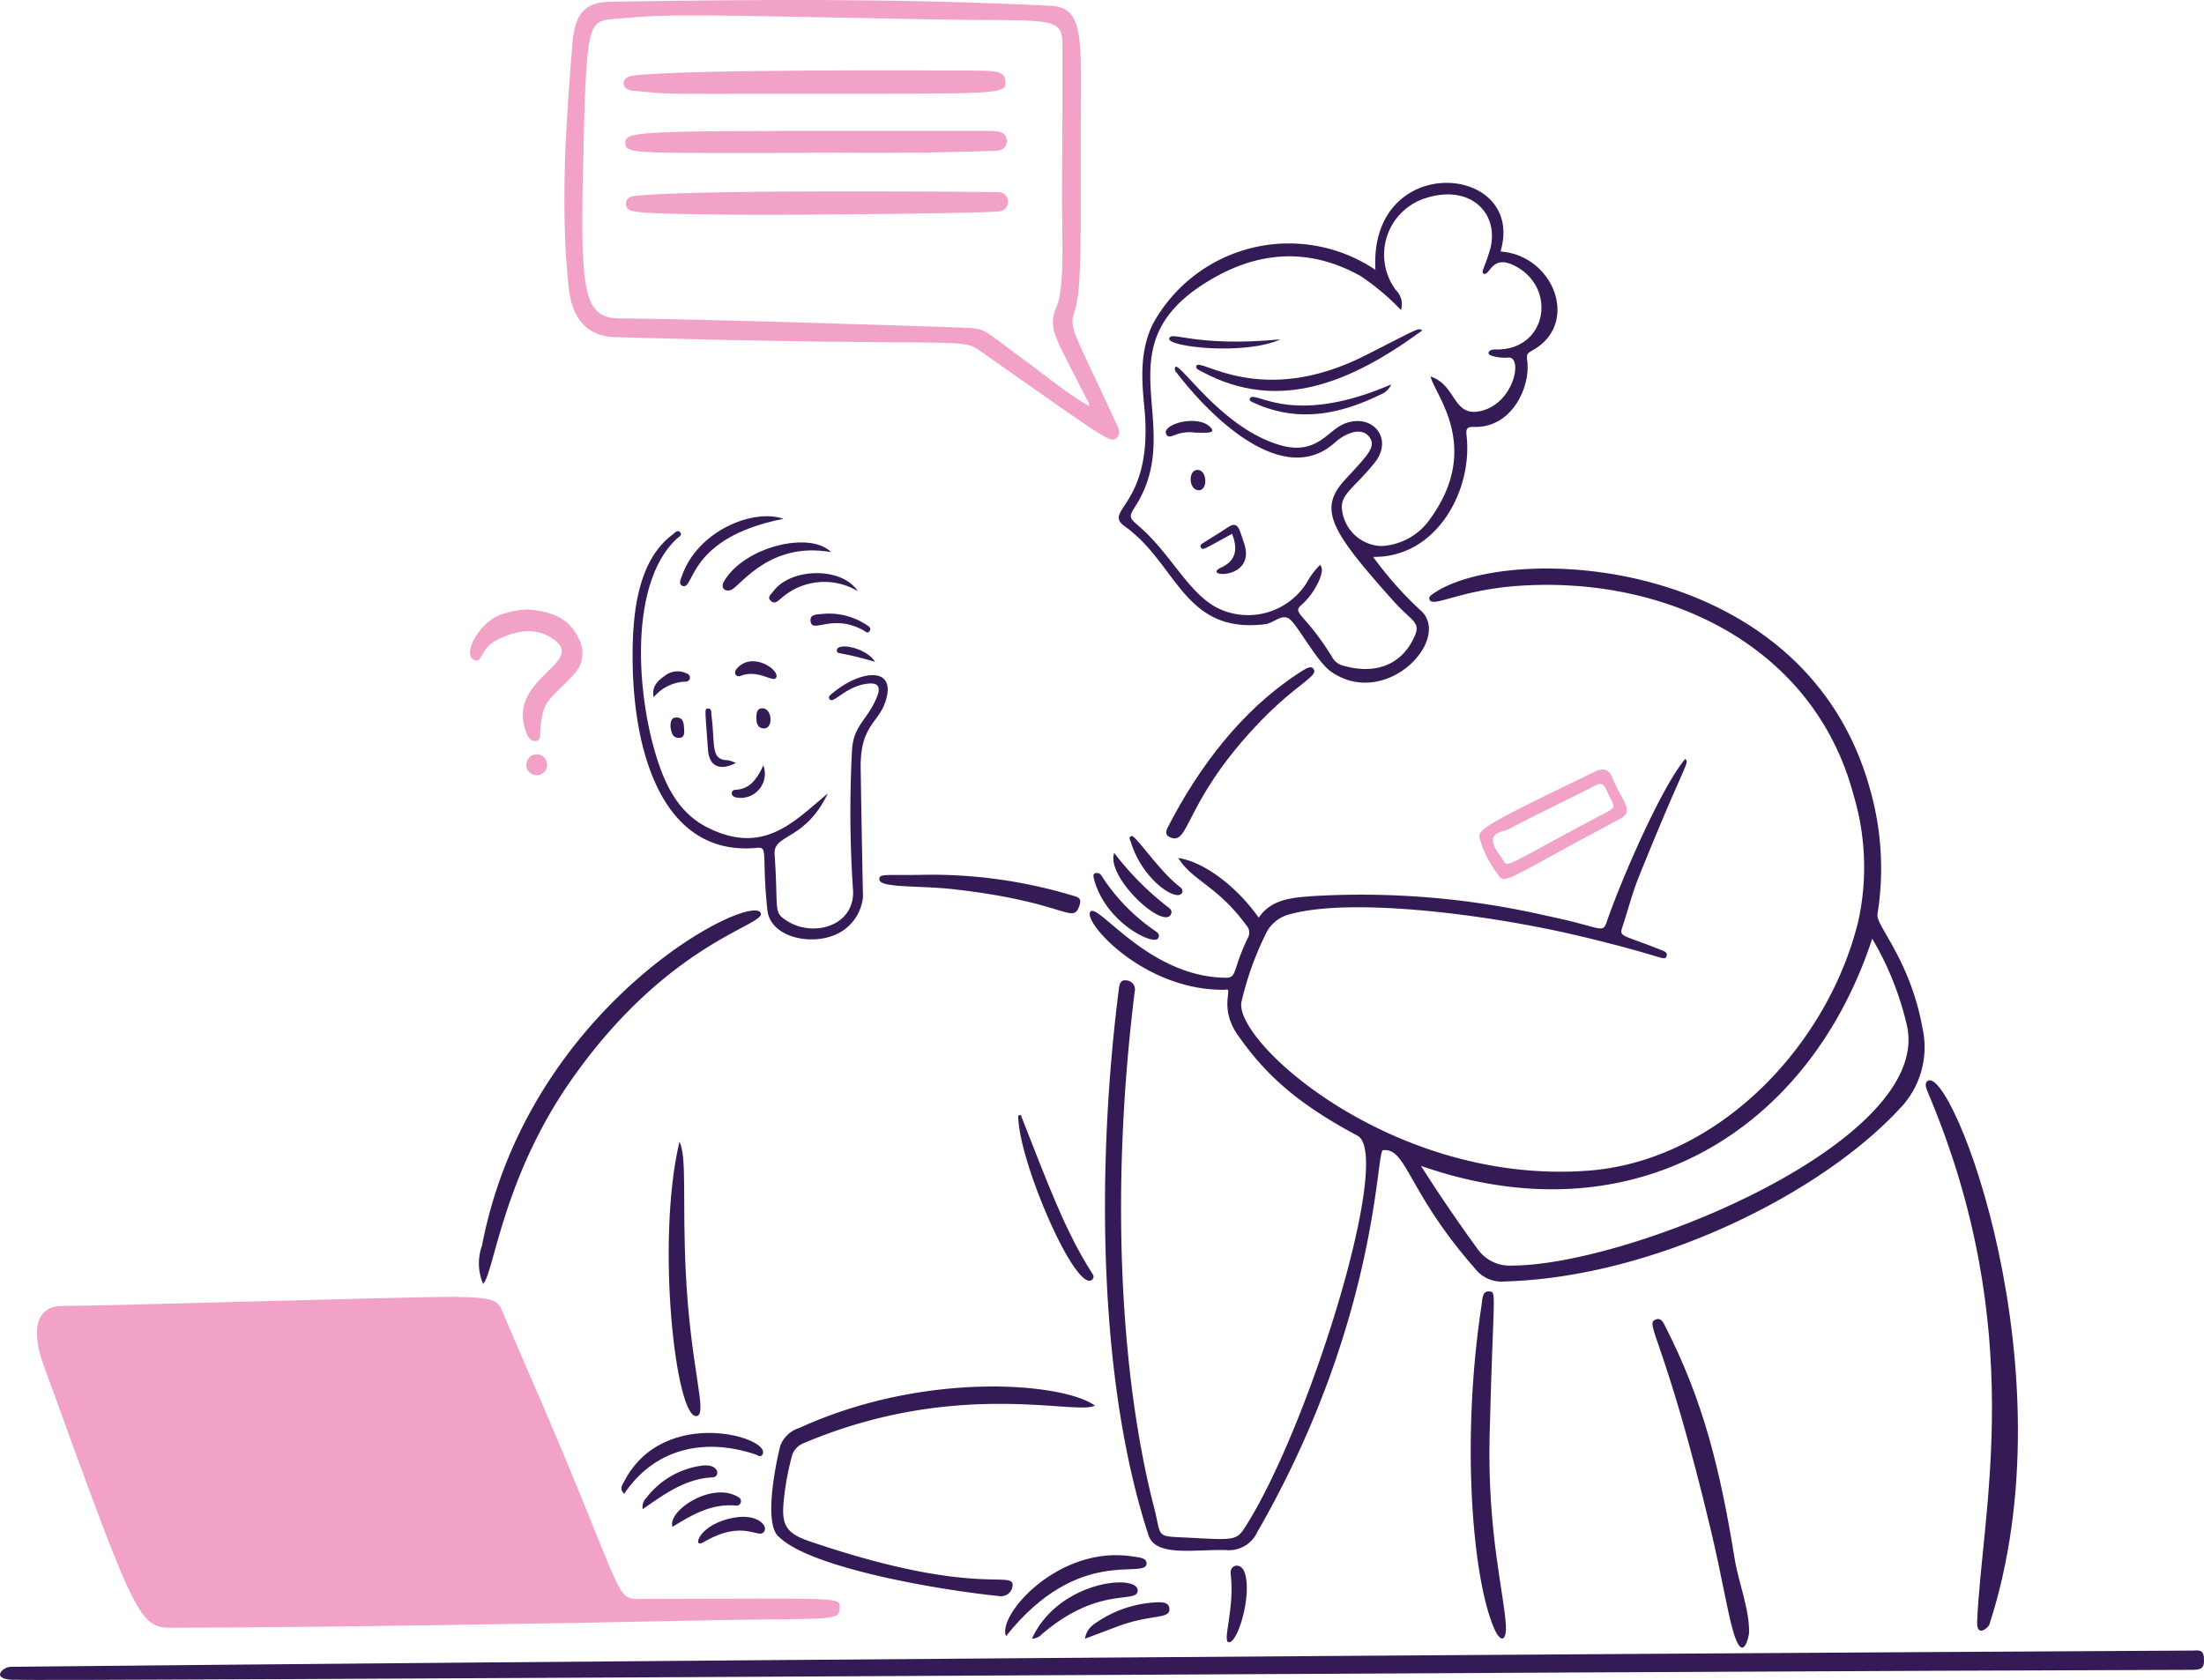 <?xml version="1.0" encoding="UTF-8"?>
<svg xmlns="http://www.w3.org/2000/svg" width="393.508" height="300" viewBox="0 0 393.508 300">
  <g id="manager-supervisor--work-job-office-company-manager-supervisor" transform="translate(-4.91 -27.524)">
    <g id="chat_box" data-name="chat box" transform="translate(105.678 27.524)">
      <path id="vector" d="M145.764,55.265c.06,17.482.054,24.609-1.12,27.967-1.035,2.931-.062,3.559,7.558,20.08.352.766.795,1.617.064,2.335-1.145,1.128-1.242.828-24.427-15.435-3.668-2.575-2-.675-65.254-2.484-4.817-.137-7.6-3.126-8.216-8.757-1.553-14.269-.505-29.542.658-43.789.48-5.889,2.793-7.289,6.937-7.353,25.555-.4,50.573-.621,78.37.716C147.015,28.86,145.7,35.35,145.764,55.265Zm1.474,44.774c.064.116.315.207-.029.023.182-.607-.255-1.035-.486-1.49-5.426-10.887-7-12.228-5.215-16.4,1.519-3.548.857-14.251.923-21.022q.122-12.739.083-25.481c-.014-5.5-1.849-4.287-23.55-4.687-42.319-.776-45.84-1.066-56.326-.091-4.968.462-5.146.046-5.751,27.967-.457,21.127.356,25.479,6.492,25.522,14.431.1,52.916,1.362,61.2,1.644,4.48.153,3.726.429,10.351,5.21C139.018,94.189,142.856,97.491,147.238,100.039Z" transform="translate(-53.587 -27.524)" fill="#f1a2c6"></path>
      <path id="vector_2" d="M91.136,37.774c-30.284.012-22.8.12-30.859-.547-2.01-.168-2.2-2.364-.023-2.668,8.423-1.18,52.829-.971,61.192-.921,4.14.025,5.227.226,5.417,1.863C127.16,38.006,125.57,37.749,91.136,37.774Z" transform="translate(-48.122 -21.032)" fill="#f1a2c6"></path>
      <path id="vector_3" d="M125.505,44.172a1.731,1.731,0,0,1-.037,3.455c-3.126.329-56.4,1.081-64.54.064-1.008-.124-2.07-.267-2.022-1.532.046-1.134,1.035-1.265,2-1.358C73.109,43.609,125.46,44.155,125.505,44.172Z" transform="translate(-47.898 -9.859)" fill="#f1a2c6"></path>
      <path id="vector_4" d="M91.588,42.745c-31.174,0-32.8.3-32.747-1.863.058-2.333,3.546-2.047,65.378-2.06,1.532,0,2.77.337,2.745,1.863-.017,1.1-.869,1.656-1.977,1.693C106.105,43.05,91.588,42.532,91.588,42.745Z" transform="translate(-47.967 -15.44)" fill="#f1a2c6"></path>
    </g>
    <g id="person_2" data-name="person 2" transform="translate(88.823 119.712)">
      <path id="vector_5" d="M72.892,174.059c-2.9-2.089-.735-12.806.13-16.269a5.222,5.222,0,0,1,3.409-3.252c22.413-10.266,47.13-8.094,52.788-4-3.325,1.84-24.551-4.9-51.993,6.707a3.466,3.466,0,0,0-2.149,2.463,48.04,48.04,0,0,0-1.449,8.16c-.362,3.933.482,5.488,4.5,6.858,29.373,10.036,36.326,5.237,36.4,7.831a2.081,2.081,0,0,1-.2.843,2.06,2.06,0,0,1-.526.685,2.032,2.032,0,0,1-.76.412,2.059,2.059,0,0,1-.862.066C100.569,183.377,78.5,179.46,72.892,174.059Z" transform="translate(-17.638 8.28)" fill="#351b55"></path>
      <path id="vector_6" d="M94.326,120.182c-4.084,8.539-9.769,7.179-9.508,10.866.725,10.266-.325,10.268,2.217,11.9,4.66,2.993,12.027.94,11.8-5.349a205.784,205.784,0,0,1-.17-25.462c.346-4.231,2.855-5.175,4.482-9.326.662-1.691.1-2.449-1.718-2.227-3.95.478-6.065,3.639-6.765,2.805-.414-.491.19-.845.542-1.139,4.666-3.906,10.765-4.761,9.682.505-.992,4.859-4.823,4.7-4.7,12.953q.174,11.47.414,22.935a8.2,8.2,0,0,1-5.277,6.91c-4.594,1.778-11.313.124-11.8-4.567-1.068-10.4.25-11.278-1.967-11.073-16.428,1.507-21.84-16.455-22.078-32.952-.116-8.057.621-18.134,7.082-22.962.389-.29.9-.977,1.356-.491.538.573-.263.9-.621,1.242-8.641,8.183-7.069,28.36-3.325,39.665,1.613,4.867,3.973,9.384,8.827,11.833C82.92,131.363,88.338,125.128,94.326,120.182Z" transform="translate(-30.434 -70.684)" fill="#351b55"></path>
      <path id="vector_7" d="M46.966,172.743a9.316,9.316,0,0,1-.207-6.8c8.324-43.325,48.461-63.391,49.782-59.371.727,2.215-16.528,5.128-33.766,29.673C50.407,153.868,48.91,170.868,46.966,172.743Z" transform="translate(-44.622 -35.665)" fill="#351b55"></path>
      <path id="vector_8" d="M55.847,80.1c3.933.311,7.479,1.47,9.171,5.554a5.364,5.364,0,0,1-1.035,6.03c-4.3,4.761-5.562,4.2-6,10.133-.052.679.166,1.689-.793,1.772-.9.079-1.412-.727-1.722-1.561-3.685-9.87,11.421-12.435,4.554-16.828-3.084-1.975-6.225-1.279-9.28.1-3.761,1.693-2.946,4.581-4.6,3.788C43.884,88,47.5,81.667,51.752,80.777A14.514,14.514,0,0,1,55.847,80.1Z" transform="translate(-45.445 -63.45)" fill="#f1a2c6"></path>
      <path id="vector_9" d="M64.512,126.007c1.358,2.913.486,10.4,1.126,23.461.828,16.838,3.908,25.069,2,25.537C63.86,175.926,60.243,143.874,64.512,126.007Z" transform="translate(-27.106 -14.325)" fill="#351b55"></path>
      <path id="vector_10" d="M89.464,102.983a87.39,87.39,0,0,1,25.717,3.7c.925.261,1.782.435,1.3,1.782-1.271,3.565-2.058-.565-22.438-2.886-6.067-.689-13.17-.207-13.284-1.712C80.674,102.685,81.7,103.155,89.464,102.983Z" transform="translate(-7.659 -38.965)" fill="#351b55"></path>
      <path id="vector_11" d="M93.184,123.7c4.815,12.249,7.945,20.755,12.628,28.1.275.431.592.828.164,1.277-2.807,2.886-13.249-21.1-13.249-29.255Z" transform="translate(5.151 -16.794)" fill="#351b55"></path>
      <path id="vector_12" d="M59.011,159.782c-.319.621-.958,1.358,0,2.215,5.27-7.891,13.99-10.143,23.367-7.049.389.13.936.633,1.294.079C85.612,152.007,66.089,146.107,59.011,159.782Z" transform="translate(-31.47 12.566)" fill="#351b55"></path>
      <path id="vector_13" d="M86.6,76.05C75.815,74.127,70.607,81.8,68.882,82.733c-.952.515-2.2-.108-1.381-1.5C71.153,75.032,82.9,72.244,86.6,76.05Z" transform="translate(-22.13 -69.639)" fill="#351b55"></path>
      <path id="vector_14" d="M82.028,72.516c-17.223,3.4-15.843,12.758-18,11.994-.828-.3-.344-1.18-.149-1.745C66.686,74.63,76.633,70.635,82.028,72.516Z" transform="translate(-26.056 -72.057)" fill="#351b55"></path>
      <path id="vector_15" d="M71.087,153.963a14.911,14.911,0,0,0-10.048,5.742,2.2,2.2,0,0,0-.673,2.047c3.881-2.691,7.614-5.451,12.481-5.678C74.2,156.015,74.081,153.655,71.087,153.963Z" transform="translate(-29.523 15.561)" fill="#351b55"></path>
      <path id="vector_16" d="M74.729,157.115c-4.664-2.913-12.717,2.4-11.781,5.3,3.463-2.136,6.929-4.173,11.208-3.807a.8.8,0,0,0,.577-.058.805.805,0,0,0,0-1.439Z" transform="translate(-26.796 18.059)" fill="#351b55"></path>
      <path id="vector_17" d="M87.087,80.193a11.613,11.613,0,0,0-13.77,1.337c-.495.389-1.035,1.021-1.731.426-.8-.683.031-1.232.352-1.677C75.035,75.986,84.189,75.769,87.087,80.193Z" transform="translate(-17.833 -66.804)" fill="#351b55"></path>
      <path id="vector_18" d="M76.98,160.879c-.9,1.849-3.482-2.366-10.972,2.07-2,1.18-.828-3.395,5.751-4.459C75.576,157.867,77.5,159.829,76.98,160.879Z" transform="translate(-24.388 20.307)" fill="#351b55"></path>
      <path id="vector_19" d="M77.584,80.466a12.189,12.189,0,0,1,7.146,1.946c.366.244.975.528.685,1.087-.358.691-.847.1-1.2-.091-5.656-3.053-9.164.783-9.392-1.656C74.7,80.47,76.135,80.619,77.584,80.466Z" transform="translate(-14.021 -63.071)" fill="#351b55"></path>
      <path id="vector_20" d="M71.167,98.368c-2.94,1.5-4.761.532-4.968-2.358-.522-7.289-.621-7.287-.064-7.353.783-.1.633.768.689,1.217.687,5.506-.186,7.924,2.913,8a5.988,5.988,0,0,1,1.43.491Z" transform="translate(-23.707 -54.302)" fill="#351b55"></path>
      <path id="vector_21" d="M75.642,87.514c-.563.946-3.167-1.592-6.341-.333-.783.311-1.379-.48-.7-1.273C71.378,82.649,76.435,86.183,75.642,87.514Z" transform="translate(-20.984 -58.671)" fill="#351b55"></path>
      <path id="vector_22" d="M61.323,90.061c-.385-2.045.828-2.973,2-3.834a3.664,3.664,0,0,1,3.915-.4.739.739,0,0,1-.284,1.449,7.783,7.783,0,0,0-5.627,2.788Z" transform="translate(-28.533 -57.741)" fill="#351b55"></path>
      <path id="vector_23" d="M73.658,93.545a4.308,4.308,0,0,1-5.024,5.7c-.9-.306-.722-1.3,0-1.329C71.195,97.818,72.476,96.1,73.658,93.545Z" transform="translate(-21.283 -49.063)" fill="#351b55"></path>
      <path id="vector_24" d="M52.214,92.6a1.864,1.864,0,1,1-1.332.51,1.868,1.868,0,0,1,1.332-.51Z" transform="translate(-40.252 -50.075)" fill="#f1a2c6"></path>
      <path id="vector_25" d="M83.907,86.033c-6.738-1.969-6.74-1.257-6.817-1.979C76.924,82.483,82.311,83.429,83.907,86.033Z" transform="translate(-11.587 -60.037)" fill="#351b55"></path>
      <path id="vector_26" d="M71.361,92.221c-1.064-.1-1.207-1.047-1.217-1.917,0-.807.093-1.729,1.149-1.677C73.034,88.71,73.22,92.4,71.361,92.221Z" transform="translate(-19.016 -54.328)" fill="#351b55"></path>
      <path id="vector_27" d="M62.742,91.149c-.023-.94.1-1.735,1.035-1.731,1.344,0,1.333,1.143,1.4,2.083.046.71.064,1.606-.969,1.567C62.924,93.018,62.914,91.9,62.742,91.149Z" transform="translate(-26.939 -53.479)" fill="#351b55"></path>
    </g>
    <g id="laptop" transform="translate(11.498 259.117)">
      <path id="vector_28" d="M82.783,139.4c7.676.081,7.676.863,8.543,2.9,3.219,7.562,6.539,15.079,9.73,22.651,12.679,30.089,10.212,28.389,15.756,28.383,34.691-.033,34.685-.4,34.623,1.534-.091,2.691-.714,1.749-30.159,2.418-14.439.327-62.886,1.165-87.255,1.184-7.823,0-6.809,2.517-24.829-47.149-1.741-4.8-1.95-10.262,3.422-10.3C22.448,140.981,75.074,139.329,82.783,139.4Z" transform="translate(-8.092 -139.399)" fill="#f1a2c6"></path>
    </g>
    <path id="line" d="M6.815,172.821c96.626-.983,266-2.23,389.594-2.9.909,0,1.894-.306,1.991,1.284s-.157,2.153-1.944,2.157c-106.078.3-382.982,2.07-389.387,1.77C3.2,174.952,5.444,172.836,6.815,172.821Z" transform="translate(0 152.357)" fill="#351b55"></path>
    <g id="person_1" data-name="person 1" transform="translate(184.371 60.178)">
      <path id="vector_29" d="M123.154,151.791c-14.8.263-25.854-12.555-24.075-14,1.565-1.269,10.431,11.63,23.964,11.851,2.265.037,1.228-1.157,4.076-7.09a1.886,1.886,0,0,0-.236-2.25c-5.115-7.038-9.73-8.036-12.174-12.052,4.616.7,10.392,5.045,14.364,10.657,2.331-3.37,5.989-3.548,9.5-3.838a147.471,147.471,0,0,1,41.959,3.519c9.678,1.981,9.918,3.3,10.665,1.11,2.447-7.161,9.632-23.884,14.027-29.14.807.867.13.157-8.33,21.188-1.163,2.9-1.931,5.943-2.908,8.9-.575,1.743.014,1.271,7.02,4.068.478.19,1.151.431.872,1.12-.377.927-.592-.1-15.756-3.7-15.94-3.78-40.454-6.912-51.494-3.826a6.345,6.345,0,0,0-4.211,3.343,55.3,55.3,0,0,0-4.393,12.187c-1.751,6.91,26.773,32.915,61.915,30.25,23.4-1.772,42.928-22.612,48.234-44.76a45.03,45.03,0,0,0-.9-22.337c-7.119-26.7-33.38-39.113-59.667-37.345-10.458.7-15.294,3.871-16,2.546-.273-.513.147-.787.47-1.023,12.708-9.295,66.517-7.659,78.18,34.929a51.457,51.457,0,0,1,1.292,22.184c-.342,2.07,5.827,8.007,8.059,20.451a15.746,15.746,0,0,1-4.1,14.3c-14.05,15.2-43.876,30.108-70.514,30.845a6,6,0,0,1-5.244-2.24c-12.087-13.719-12.282-21.736-16.49-21.192-1.279.166-.7,30.375-22.434,68.179a5.592,5.592,0,0,1-5.618,3.221c-5.562-.155-12.534,1.257-13.8-2.621-9.1-27.787-9.3-66.392-5.281-97.759.106-.828.366-1.488,1.292-1.352a1.6,1.6,0,0,1,.7.182,1.616,1.616,0,0,1,.811,1.851c-4.784,38.73-1.909,71.323,3.455,92.062,1.482,5.73-.019,5.084,6.831,5.461,6.978.383,7.9.414,9.2-1.565,11.408-17.439,26.762-66.827,20.287-70.266-11.611-6.167-16.9-11.617-21.345-17.931C121.826,154.879,124.655,151.259,123.154,151.791Zm34.906,31.466q4.8,7.564,10.048,14.764a7.016,7.016,0,0,0,6.169,3.02c21.169-.014,75.671-22.392,70.464-43.149a54.129,54.129,0,0,0-6.132-15.222c-11.319,34.5-42.806,53.757-80.55,40.57Z" transform="translate(-83.801 -7.691)" fill="#351b55"></path>
      <path id="vector_30" d="M147.232,58.84c-1.215-21.322,27-19.02,22.332-3.283,9.591.685,14.267,13.042,5.589,17.724-.828.445-.967.727-.828,1.714.658,4.569-2.627,12.073-9.456,11.882-1.362-.037-1.5.358-1.358,1.617,1.091,9.829-5.442,21.784-16.691,21.593a65.393,65.393,0,0,0,8.28,9.384c6.152,4.968-5.838,18.01-15.805,11.11-2.5-1.731-6.032-8.448-7.452-9.423-1.377-.942-2.762.76-4.26.948-14.6,1.84-15.7-10.748-25.1-17.468-4.186-2.991,5.237-3.567,3.482-21.3-.505-5.109-.814-10.212,1.627-15.029a27.69,27.69,0,0,1,39.643-9.471ZM151.786,66a43.141,43.141,0,0,0-7.192-6.057c-9.684-5.405-19.136-4.347-28.153,1.493C98.6,72.98,113.336,86.5,104.559,100.743c-1.381,2.242-1.464,2.215.582,3.989,5.916,5.126,9.152,12.886,15.066,14.994a12.373,12.373,0,0,0,14.727-4.968,13.51,13.51,0,0,1,2.4-3.219c1.19.942-1.035,5.146-3.209,7.038-1.946,1.689.348,1.265,5.316,9.315a3.161,3.161,0,0,0,1.71,1.528c5.241,1.615,10.386.569,12.971-4.923,1.333-2.834-.3-2.755-3.658-6.506-11.386-12.727-13.53-16.443-8.568-21.786,4.231-4.554,5.432-5.821,4.279-7.471-1.356-1.936-4.283-.772-6.188.946-8.655,7.813-20.949-3.082-28.106-12.286-.261-.335-.7-.722-.321-1.294,1.362.01,8.487,11.04,18.59,14.019,6.479,1.913,8.456-2.474,11.386-3.741,5.032-2.178,9.084,2.54,5.529,6.933-3.438,4.246-5.784,5.432-5.84,7.808a7.328,7.328,0,0,0,7.016,7.038,11.262,11.262,0,0,0,8.835-4.956c9.191-12.775.669-22.183,0-25.313,4.5,1.416,3.96,7.007,8.558,6.233,6.364-1.07,8.086-10.03,5.221-9.618-.77.11-3.594-.145-3.432-.872.153-.7,1.416-.569,1.7-.573,8.808-.159,10.558-11.121,2.919-14.983-4.008-2.025-4.382,1.774-5.405,1.47-.673-.207.021-.882,1-4.14,1.9-6.368-3.169-11.969-11.357-9.407a10.576,10.576,0,0,0-5.382,16.47A3.494,3.494,0,0,1,151.793,66Z" transform="translate(-81.118 -43.298)" fill="#351b55"></path>
      <path id="vector_31" d="M180.18,217.411c.785-19.643,9.189-51.978-8.746-94.411-.4-.942-.689-1.743-.1-2.163,4.3-3.045,25.756,51.821,11.036,97.04C182.159,218.529,180.066,220.276,180.18,217.411Z" transform="translate(-6.636 39.546)" fill="#351b55"></path>
      <path id="vector_32" d="M161.8,196.96c-1.035-3.627-2.07-10.04-3.848-17.536-8.371-35.217-12.135-37.283-9.879-38.051.967-.329,1.337.658,1.671,1.31,6.767,13.261,9.763,25.4,12.39,41.622.633,3.919,2.66,8.943,2.542,13.083C164.674,197.6,163.649,203.394,161.8,196.96Z" transform="translate(-31.855 61.583)" fill="#351b55"></path>
      <path id="vector_33" d="M135.917,199.066c-3.826-8.848-5.939-33.42-2.215-57.756.149-.965.068-2.47,1.36-2.381,1.4.1.71,0,.07,25.669-.429,17.182,2.581,28.278,2.9,33.933C138.183,201.454,137.08,201.755,135.917,199.066Z" transform="translate(-48.632 59.032)" fill="#351b55"></path>
      <path id="vector_34" d="M132.508,106.02c-.232-1.449,2.018-2.768,20.66-11.74,1.242-.6,2.393-.621,3.066,1.035,1.892,4.618,4.078,6,1.323,7.452-20.322,10.738-20.515,11.945-21.78,9.8a19.064,19.064,0,0,1-3.269-6.552Zm21.038-3.6c3.84-2.037,3.281-1.275,1.625-4.919-.578-1.275-1.124-1.161-2.167-.631-5.03,2.567-10.144,4.979-15.128,7.628-1.062.565-3.105.52-2.923,2.223.135,1.259,1.265,2.412,1.94,3.616.652,1.149,1.4.176,16.656-7.918Z" transform="translate(-47.844 10.857)" fill="#f1a2c6"></path>
      <path id="vector_35" d="M131.961,85.779c-.207,1.437-4.02,2.882-10.707,10.073-12.768,13.731-11.593,21.3-15.164,19.548-.929-.458-.582-1.213-.248-1.863,5.461-10.615,13.075-20.664,23.04-27.236C130.407,85.3,131.614,84.432,131.961,85.779Z" transform="translate(-76.736 1.421)" fill="#351b55"></path>
      <path id="vector_36" d="M91.758,176.149c-1.613-3.8,9.489-16.331,22.6-14.236.954.153,2.544.186,2.5,1.261C116.727,166.176,104.818,159.709,91.758,176.149Z" transform="translate(-91.602 83.381)" fill="#351b55"></path>
      <path id="vector_37" d="M93.914,174.068c4.848-10.57,19.434-11.667,18.867-8.425-.381,2.178-7.065-.975-17.144,7.674a2.357,2.357,0,0,1-1.722.751Z" transform="translate(-89.127 85.899)" fill="#351b55"></path>
      <path id="vector_38" d="M98.49,172.25a3.787,3.787,0,0,1,1.656-2.625,20.7,20.7,0,0,1,11.433-3.881c1.035-.014,1.89.161,1.977,1.1.188,2.022-3.155.927-9.278,3.229Z" transform="translate(-84.23 87.73)" fill="#351b55"></path>
      <path id="vector_39" d="M111.009,176.255c-1.066-.323,1.145-6.08.414-12.17-.207-1.755,1.811-2.07,2.441-.414C115.385,167.67,112.6,176.737,111.009,176.255Z" transform="translate(-71.15 84.35)" fill="#351b55"></path>
      <path id="vector_40" d="M111.775,109.611c-.542,2.13-7.051-1.805-9.212-8.887-.11-.362-.507-.828.093-1.07.725-.3,4.761,6.084,8.734,9.142a.866.866,0,0,1,.308.354.842.842,0,0,1,.077.462Z" transform="translate(-80.118 16.996)" fill="#351b55"></path>
      <path id="vector_41" d="M148.467,56.127c-12.584,9.2-25.543,14.83-39.369,7.368-.437-.236-1.232-.482-.969-1.07.658-1.468,11.572,7.589,30.108-1.805C148.217,55.56,147.614,55.678,148.467,56.127Z" transform="translate(-73.971 -29.784)" fill="#351b55"></path>
      <path id="vector_42" d="M137.963,60.686a3.43,3.43,0,0,1-1.95,1.834c-7.117,3.457-14.391,4.983-22.03,1.685-1.074-.464-1.43-.588-1.242-1C113.523,61.468,119.881,68.494,137.963,60.686Z" transform="translate(-69.032 -24.692)" fill="#351b55"></path>
      <path id="vector_43" d="M125.627,57.091c-6.471,2.9-20.037,1.339-19.873-.093C105.938,55.385,109.991,58.559,125.627,57.091Z" transform="translate(-76.459 -29.141)" fill="#351b55"></path>
      <path id="vector_44" d="M114.089,74.4c-5.152,2.807-5.262,3.037-5.567,2.408s.089-.455,4.9-3.612c1.822-1.192,1.956.5,2.755,2.691,2.526,6.925-7.866,6.277-3.987,4.511Q115.845,78.743,114.089,74.4Z" transform="translate(-73.578 -11.727)" fill="#351b55"></path>
      <path id="vector_45" d="M110.825,65.932c-3.546-.5-4.625,1.495-5.275.306-.967-1.774,5.55-3.67,7.866-1.283C114.6,66.174,112.524,65.932,110.825,65.932Z" transform="translate(-76.779 -21.325)" fill="#351b55"></path>
      <path id="vector_46" d="M108.992,71.7c-1.8-.1-1.863-3.71-.128-3.641S110.7,71.8,108.992,71.7Z" transform="translate(-74.479 -16.803)" fill="#351b55"></path>
      <path id="vector_47" d="M99.268,103.743c-.06-.414-.134-.749.263-.863a.946.946,0,0,1,1.1.4,34.542,34.542,0,0,0,9.332,9.711c.518.381,1.275.735.791,1.524C109.927,115.857,101.214,111.617,99.268,103.743Z" transform="translate(-83.449 20.409)" fill="#351b55"></path>
      <path id="vector_48" d="M101.09,101.1a52.354,52.354,0,0,0,9.506,9.609c.443.306.917.681.633,1.325C109.94,114.98,99.543,105.412,101.09,101.1Z" transform="translate(-81.615 18.556)" fill="#351b55"></path>
    </g>
  </g>
</svg>
